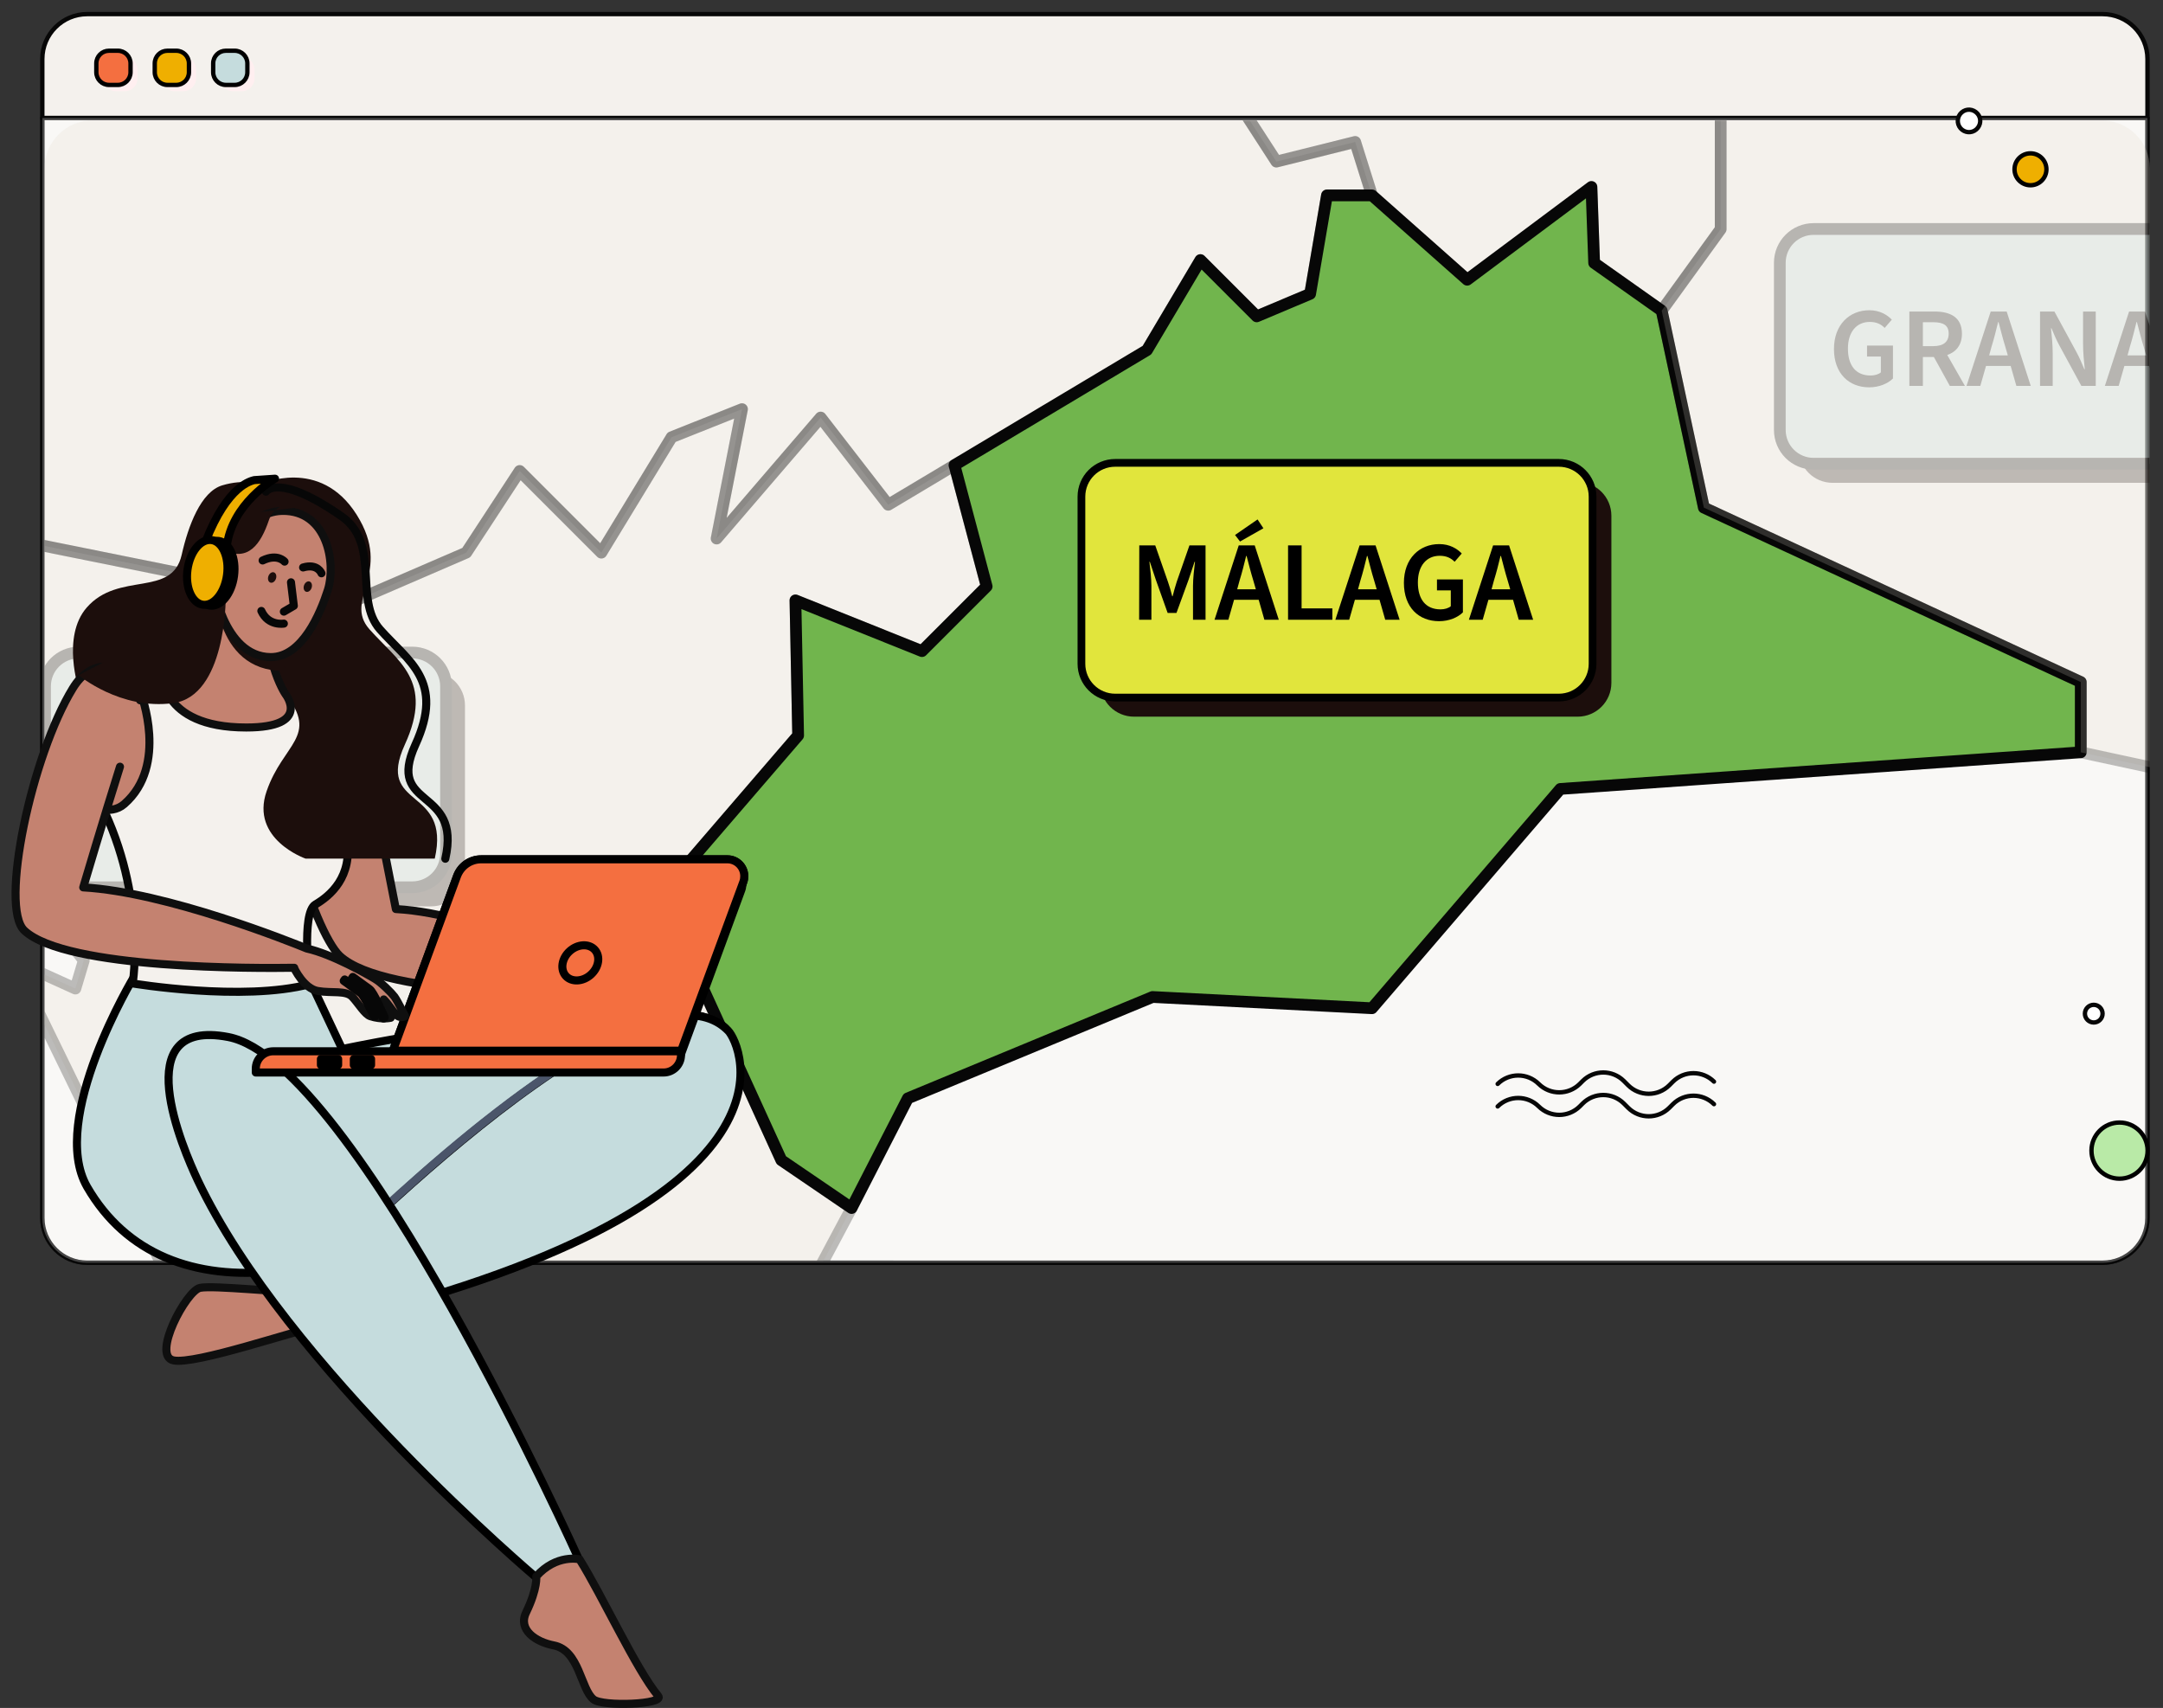 <?xml version="1.0" encoding="utf-8"?>
<!-- Generator: Adobe Illustrator 28.2.0, SVG Export Plug-In . SVG Version: 6.00 Build 0)  -->
<svg version="1.1" id="Capa_2_00000117640701749772152340000006649426923602977408_"
	 xmlns="http://www.w3.org/2000/svg" xmlns:xlink="http://www.w3.org/1999/xlink" x="0px" y="0px" viewBox="0 0 1517.9 1198.5"
	 style="enable-background:new 0 0 1517.9 1198.5;" xml:space="preserve">
<rect x="0" y="0" width="1517.9" height="1198.5" fill="#333333" stroke="none"/>
<style type="text/css">
	.st0{fill:#F4F1ED;stroke:#070707;stroke-width:3.06;stroke-linecap:round;stroke-linejoin:round;}
	.st1{fill:none;stroke:#070707;stroke-width:3.06;stroke-linecap:round;stroke-linejoin:round;}
	.st2{fill:#FFEFF0;}
	.st3{fill:#C5DCDD;stroke:#000000;stroke-width:3.06;stroke-linecap:round;stroke-linejoin:round;}
	.st4{fill:#EFAF00;stroke:#000000;stroke-width:3.06;stroke-linecap:round;stroke-linejoin:round;}
	.st5{fill:#F46F40;stroke:#000000;stroke-width:3.06;stroke-linecap:round;stroke-linejoin:round;}
	
		.st6{opacity:0.49;fill:#FFFFFF;stroke:#070707;stroke-width:3.06;stroke-linecap:round;stroke-linejoin:round;enable-background:new    ;}
	.st7{clip-path:url(#SVGID_00000008856703997065217300000010915001389579183260_);}
	
		.st8{opacity:0.25;fill:#E5DDD3;stroke:#070707;stroke-width:8.23;stroke-linecap:round;stroke-linejoin:round;enable-background:new    ;}
	.st9{fill:#71B54D;stroke:#070707;stroke-width:8.23;stroke-linecap:round;stroke-linejoin:round;}
	.st10{opacity:0.25;}
	.st11{fill:#1C0E0C;}
	.st12{fill:#C5DCDD;stroke:#000000;stroke-width:8.23;stroke-linecap:round;stroke-linejoin:round;}
	.st13{fill:#E1E53C;stroke:#000000;stroke-width:5.42;stroke-linecap:round;stroke-linejoin:round;}
	.st14{fill:#FFFFFF;stroke:#070707;stroke-width:3.06;stroke-linecap:round;stroke-linejoin:round;}
	.st15{fill:#B9EAA7;stroke:#000000;stroke-width:3.06;stroke-linecap:round;stroke-linejoin:round;}
	.st16{fill:#C5DCDD;stroke:#000000;stroke-width:5.65;stroke-linecap:round;stroke-linejoin:round;}
	.st17{fill:none;stroke:#4B556A;stroke-width:5.65;stroke-miterlimit:10;}
	.st18{fill:#C48270;stroke:#0F0F0F;stroke-width:5.65;stroke-linecap:round;stroke-linejoin:round;}
	.st19{fill:#E38E32;}
	.st20{fill:#F4F1ED;stroke:#070707;stroke-width:5.65;stroke-linecap:round;stroke-linejoin:round;}
	.st21{fill:#F9A09B;stroke:#000000;stroke-width:5.65;stroke-linecap:round;stroke-linejoin:round;}
	.st22{fill:#F46F40;stroke:#000000;stroke-width:5.65;stroke-linecap:round;stroke-linejoin:round;}
	.st23{fill:none;stroke:#070707;stroke-width:5.65;stroke-linecap:round;stroke-linejoin:round;}
	.st24{fill:#C48270;}
	.st25{fill:#EFAF00;stroke:#000000;stroke-width:5.65;stroke-linecap:round;stroke-linejoin:round;}
</style>
<g id="Capa_1-2">
	<g>
		<g>
			<g id="WEB_PAGE-2">
				<path class="st0" d="M61.2,9.9h1414.3c17.4,0,31.5,14.1,31.5,31.5v813.2c0,17.4-14.1,31.5-31.5,31.5H61.2
					c-17.4,0-31.5-14.1-31.5-31.5V41.4C29.7,24,43.8,9.9,61.2,9.9z"/>
				<line class="st1" x1="29.7" y1="82.8" x2="1507" y2="82.8"/>
				<path class="st2" d="M163.5,40h6.2c4.9,0,8.9,4,8.9,8.9v6.2c0,4.9-4,8.9-8.9,8.9h-6.2c-4.9,0-8.9-4-8.9-8.9v-6.2
					C154.6,43.9,158.6,40,163.5,40z"/>
				<path class="st2" d="M122.5,40h6.2c4.9,0,8.9,4,8.9,8.9v6.2c0,4.9-4,8.9-8.9,8.9h-6.2c-4.9,0-8.9-4-8.9-8.9v-6.2
					C113.5,43.9,117.5,40,122.5,40z"/>
				<path class="st2" d="M81.4,40h6.2c4.9,0,8.9,4,8.9,8.9v6.2c0,4.9-4,8.9-8.9,8.9h-6.2c-4.9,0-8.9-4-8.9-8.9v-6.2
					C72.5,43.9,76.5,40,81.4,40z"/>
				<path class="st3" d="M158.5,35.6h6.2c4.9,0,8.9,4,8.9,8.9v6.2c0,4.9-4,8.9-8.9,8.9h-6.2c-4.9,0-8.9-4-8.9-8.9v-6.2
					C149.6,39.5,153.6,35.6,158.5,35.6z"/>
				<path class="st4" d="M117.5,35.6h6.2c4.9,0,8.9,4,8.9,8.9v6.2c0,4.9-4,8.9-8.9,8.9h-6.2c-4.9,0-8.9-4-8.9-8.9v-6.2
					C108.6,39.5,112.6,35.6,117.5,35.6z"/>
				<path class="st5" d="M76.5,35.6h6.2c4.9,0,8.9,4,8.9,8.9v6.2c0,4.9-4,8.9-8.9,8.9h-6.2c-4.9,0-8.9-4-8.9-8.9v-6.2
					C67.6,39.5,71.6,35.6,76.5,35.6z"/>
				<path class="st6" d="M29.7,854.6c0,17.4,14.1,31.5,31.5,31.5h1414.3c17.4,0,31.5-14.1,31.5-31.5V82.8H29.7V854.6z"/>
			</g>
			<g>
				<defs>
					<path id="SVGID_1_" d="M64.9,84.5H1475c18.6,0,33.6,15,33.6,33.6v733c0,18.6-15,33.6-33.6,33.6H64.9c-18.6,0-33.6-15-33.6-33.6
						v-733C31.2,99.6,46.3,84.5,64.9,84.5z"/>
				</defs>
				<clipPath id="SVGID_00000080919355465571331120000007320097789985303740_">
					<use xlink:href="#SVGID_1_"  style="overflow:visible;"/>
				</clipPath>
				<g style="clip-path:url(#SVGID_00000080919355465571331120000007320097789985303740_);">
					<g>
						<polygon class="st8" points="-608.3,145 -661.6,-111.6 -636,-234 -517.6,-409.6 -373.5,-449.1 -326.1,-565.6 -262.9,-553.7 
							-253.1,-500.4 -166.2,-484.6 -132.7,-425.4 -26.1,-427.4 102.2,-360.3 48.9,-251.7 15.4,-275.4 -126.7,-178.7 -47.8,-117.5 
							-8.3,-16.9 -49.8,8.8 -37.9,93.7 -61.6,148.9 -28.1,220 -69.5,265.4 -34,326.6 -57.7,437.1 -343.9,166.7 						"/>
						<polygon class="st8" points="102.2,-360.3 238.4,-413.6 266,-518.2 388.4,-534 376.6,-466.9 437.8,-514.3 574,-299.1 
							593.7,-198.4 516.7,-159 558.2,-117.5 639.1,-172.8 747.7,-174.8 808.8,-20.8 895.7,113.4 951,99.6 962.8,137.1 931.2,137.1 
							919.4,206.2 881.9,222 842.4,182.5 804.9,245.7 623.3,354.2 575.9,293 502.9,377.9 520.7,287.1 471.3,306.8 422,387.8 
							364.7,330.5 327.2,387.8 240.4,425.3 15.4,379.9 -57.7,437.1 -34,326.6 -69.5,265.4 -28.1,220 -61.6,148.9 -37.9,93.7 
							-49.8,8.8 -8.3,-16.9 -47.8,-117.5 -126.7,-178.7 15.4,-275.4 48.9,-251.7 						"/>
						<polygon class="st8" points="437.8,-514.3 483.2,-545.8 437.8,-701.8 587.8,-832 625.3,-802.4 783.2,-922.8 868.1,-845.9 
							1168.1,-650.4 1201.6,-652.4 1254.9,-543.9 1172,-397.8 1193.7,-340.6 1176,-289.2 1209.5,-253.7 1209.5,-190.6 
							1243.1,-166.9 1209.5,-119.5 1329.9,26.6 1207.5,75.8 1207.5,160.8 1166.1,218 1118.7,184.5 1116.8,131.2 1029.6,196.3 
							962.8,137.1 951,99.6 895.7,113.4 808.8,-20.8 747.7,-174.8 639.1,-172.8 558.2,-117.5 516.7,-159 593.7,-198.4 574,-299.1 
													"/>
						<polygon class="st8" points="1329.9,26.6 1209.5,-119.5 1243.1,-166.9 1209.5,-190.6 1209.5,-253.7 1176,-289.2 
							1193.7,-340.6 1172,-397.8 1254.9,-543.9 1201.6,-652.4 1213.5,-666.2 1436.5,-646.5 1472,-676.1 1592.4,-664.3 
							1614.1,-693.9 1639.8,-668.2 1742.4,-725.5 1931.9,-678.1 2147.1,-745.2 2235.9,-597.2 2196.4,-474.8 2135.2,-443.2 
							2135.2,-393.9 2085.9,-391.9 1987.2,-257.7 1973.4,-172.8 1922.1,-127.4 1817.5,-137.3 1710.9,-64.2 1618.1,-113.6 
							1485.9,-48.4 1446.4,26.6 1379.3,56.2 						"/>
						<polygon class="st8" points="-57.7,437.1 15.4,379.9 240.4,425.3 327.2,387.8 364.7,330.5 422,387.8 471.3,306.8 520.7,287.1 
							502.9,377.9 575.9,293 623.3,354.2 669.8,326.4 692.4,411.5 647,456.9 558.2,421.3 560.1,516.1 437.8,658.2 358.8,658.2 
							437.8,699.6 487.1,679.9 548.3,814.1 597.6,847.7 550.3,936.5 502.9,936.5 479.2,1017.4 394.3,1060.8 380.5,1011.5 
							287.8,1009.5 212.8,922.7 122,904.9 9.4,674 52.9,693.7 58.8,674 -65.6,514.1 -26.1,482.5 						"/>
						<polygon class="st9" points="597.6,847.7 548.3,814.1 487.1,679.9 437.8,699.6 358.8,658.2 437.8,658.2 560.1,516.1 
							558.2,421.3 647,456.9 692.4,411.5 669.8,326.4 804.9,245.7 842.4,182.5 881.9,222 919.4,206.2 931.2,137.1 962.8,137.1 
							1029.6,196.3 1116.8,131.2 1118.7,184.5 1166.1,218 1195.7,356.2 1460.2,478.6 1460.2,527.9 1095,553.6 962.8,707.5 
							808.8,699.6 637.1,770.7 						"/>
						<polygon class="st8" points="1460.2,527.9 1460.2,478.6 1195.7,356.2 1166.1,218 1207.5,160.8 1207.5,75.8 1329.9,26.6 
							1379.3,56.2 1446.4,26.6 1485.9,-48.4 1618.1,-113.6 1710.9,-64.2 1817.5,-137.3 1922.1,-127.4 1973.4,-172.8 1987.2,-257.7 
							2085.9,-391.9 2135.2,-393.9 2135.2,-443.2 2186.2,-469.5 2186.2,-427.4 2305,-401.7 2360.2,-334.6 2332.6,-299.1 
							2336.6,-230 2314.8,-168.8 2320.8,-117.5 2277.3,-113.6 2283.3,-48.4 2149,29.2 2111.5,178.5 2042.5,158.8 1926,287.1 
							1943.8,368 1906.3,417.4 1902.3,462.8 1843.1,500.3 1843.1,527.9 1803.6,527.9 1661.5,571.3 						"/>
						<polygon class="st8" points="1843.1,527.9 1843.1,500.3 1902.3,462.8 1906.3,417.4 1943.8,368 1926,287.1 2042.5,158.8 
							2111.5,178.5 2149,29.2 2283.3,-48.4 2277.3,-113.6 2320.8,-117.5 2314.8,-168.8 2336.6,-230 2332.6,-299.1 2360.2,-334.6 
							2502.4,-285.3 2502.4,-137.3 2607,6.8 2701.7,75.8 2614.9,174.6 2579.3,377.9 2409.6,555.5 2312.9,468.7 2186.6,489.4 
							2095.8,585.2 1995.1,525.9 						"/>
						<g class="st10">
							<g>
								<path class="st11" d="M-534.4-71.2h292.8c13.1,0,23.7,10.6,23.7,23.7V69.8c0,13.1-10.6,23.7-23.7,23.7h-292.8
									c-13.1,0-23.7-10.6-23.7-23.7V-47.5C-558.1-60.6-547.5-71.2-534.4-71.2z"/>
								<path class="st12" d="M-547.7-84.6h292.8c13.1,0,23.7,10.6,23.7,23.7V56.4c0,13.1-10.6,23.7-23.7,23.7h-292.8
									c-13.1,0-23.7-10.6-23.7-23.7V-60.9C-571.4-74-560.8-84.6-547.7-84.6z"/>
							</g>
							<g>
								<path d="M-530.6-26.7h9.5v20.9h20.8v-20.9h9.5v52.2h-9.5v-23h-20.8v23h-9.5V-26.7z"/>
								<path d="M-478,2.5v-29.2h9.5V3.2c0,11.3,4.1,15,10.5,15c6.3,0,10.6-3.8,10.6-15v-29.9h9.2V2.5c0,17.2-7.6,24-19.8,24
									S-478,19.7-478,2.5L-478,2.5z"/>
								<path d="M-425.3-26.7h31.5v8h-22v13.1h18.7v8h-18.7v15.2h22.8v8h-32.3V-26.7L-425.3-26.7z"/>
								<path d="M-382.3-26.7h9.5v44.2h21.5v8h-31V-26.7L-382.3-26.7z"/>
								<path d="M-355.3-26.7h10.1l6.9,26.1c1.6,5.9,2.8,11,4.5,16.9h0.3c1.8-5.9,2.9-11,4.5-16.9l7.4-26.1h9.7l-16.4,52.2h-11.3
									L-355.3-26.7L-355.3-26.7z"/>
								<path d="M-296.5-26.7h11.2l16.9,52.2h-10.1l-4-14h-17.3l-4,14h-9.7L-296.5-26.7L-296.5-26.7z M-297.6,4.1h13.1l-1.8-6.2
									c-1.7-5.5-3.2-11.5-4.7-17.2h-0.3c-1.4,5.8-2.9,11.7-4.5,17.2L-297.6,4.1L-297.6,4.1z"/>
							</g>
						</g>
						<g class="st10">
							<g>
								<path class="st11" d="M129.3-258.6h311.3c13.1,0,23.7,10.6,23.7,23.7v117.3c0,13.1-10.6,23.7-23.7,23.7H129.3
									c-13.1,0-23.7-10.6-23.7-23.7v-117.3C105.6-247.9,116.2-258.6,129.3-258.6z"/>
								<path class="st12" d="M116-272h311.3c13.1,0,23.7,10.6,23.7,23.7V-131c0,13.1-10.6,23.7-23.7,23.7H116
									c-13.1,0-23.7-10.6-23.7-23.7v-117.3C92.3-261.4,102.9-272,116-272z"/>
							</g>
							<g>
								<path d="M129.5-168.5l5.1-6.2c3.8,3.6,8.9,5.7,14,5.7c5.8,0,8.9-2.6,8.9-6.6s-3.3-5.5-8.1-7.5l-7.1-3.1
									c-5.2-2.2-10.5-6.2-10.5-13.8c0-8.4,7.3-14.8,17.6-14.8c6.3,0,12.1,2.5,16.2,6.5l-5.1,6.2c-3.3-2.8-7.1-4.4-11.1-4.4
									c-4.9,0-8,2.2-8,6c0,4,3.9,5.4,8.2,7.3l7,2.9c6.2,2.6,10.5,6.5,10.5,14.1c0,8.5-7,15.6-18.8,15.6
									C141.1-160.9,134.4-163.5,129.5-168.5L129.5-168.5z"/>
								<path d="M176.6-214h31.5v8h-22v13.1h18.7v8h-18.7v15.2H209v8h-32.3V-214L176.6-214z"/>
								<path d="M212.7-214h10.1l6.9,26.1c1.6,5.9,2.8,11,4.5,16.9h0.3c1.8-5.9,2.9-11,4.5-16.9l7.4-26.1h9.7l-16.4,52.2h-11.3
									L212.7-214L212.7-214z"/>
								<path d="M262.6-214h9.5v52.2h-9.5V-214z"/>
								<path d="M285.3-214h9.5v44.2h21.5v8h-31V-214L285.3-214z"/>
								<path d="M325.4-214h9.5v44.2h21.5v8h-31V-214L325.4-214z"/>
								<path d="M375.7-214h11.2l16.9,52.2h-10.1l-4-14h-17.3l-4,14h-9.7L375.7-214L375.7-214z M374.6-183.2h13.1l-1.8-6.2
									c-1.7-5.5-3.2-11.5-4.7-17.2h-0.3c-1.4,5.8-2.9,11.7-4.6,17.2L374.6-183.2L374.6-183.2z"/>
							</g>
						</g>
						<g>
							<g>
								<path class="st11" d="M795.8,338.2h311.3c13.1,0,23.7,10.6,23.7,23.7v117.3c0,13.1-10.6,23.7-23.7,23.7H795.8
									c-13.1,0-23.7-10.6-23.7-23.7V361.9C772.1,348.8,782.7,338.2,795.8,338.2z"/>
								<path class="st13" d="M782.6,324.8h311.3c13.1,0,23.7,10.6,23.7,23.7v117.3c0,13.1-10.6,23.7-23.7,23.7H782.6
									c-13.1,0-23.7-10.6-23.7-23.7V348.5C758.9,335.4,769.5,324.8,782.6,324.8z"/>
							</g>
							<g>
								<path d="M799.5,382.7h11.2l8.9,25.5c1.1,3.3,2.1,6.4,3,10.2h0.3c1-3.8,1.8-6.9,2.9-10.2l8.9-25.5H846v52.2h-8.8v-23.8
									c0-4.9,0.8-12.1,1.4-16.9h-0.3l-4.2,12.6l-8.5,23.3h-6.2l-8.3-23.3l-4.2-12.6h-0.3c0.6,4.8,1.4,12,1.4,16.9v23.8h-8.6
									L799.5,382.7L799.5,382.7z"/>
								<path d="M869.3,382.7h11.2l16.9,52.2h-10.1l-4-14H866l-4,14h-9.7L869.3,382.7L869.3,382.7z M866.7,375.4l15.8-10.9l4.1,6.2
									l-16.4,9.3L866.7,375.4L866.7,375.4z M868.2,413.5h13.1l-1.8-6.2c-1.7-5.5-3.2-11.5-4.7-17.2h-0.3
									c-1.4,5.8-2.9,11.7-4.6,17.2L868.2,413.5L868.2,413.5z"/>
								<path d="M903.9,382.7h9.5v44.2h21.6v8h-31.1V382.7L903.9,382.7z"/>
								<path d="M954.1,382.7h11.2l16.9,52.2h-10.1l-4-14h-17.3l-4,14h-9.7L954.1,382.7L954.1,382.7z M953,413.5h13.1l-1.8-6.2
									c-1.7-5.5-3.2-11.5-4.7-17.2h-0.3c-1.4,5.8-2.9,11.7-4.6,17.2L953,413.5L953,413.5z"/>
								<path d="M985.2,409c0-17.1,10.9-27.2,24.8-27.2c7.4,0,12.5,3.2,15.8,6.6l-5,5.8c-2.6-2.6-5.7-4.2-10.5-4.2
									c-9.2,0-15.3,7-15.3,18.7s5.4,18.9,15.9,18.9c2.8,0,5.6-0.8,7.2-2.2v-11.1h-9.7v-7.7h18.2v23.1c-3.5,3.5-9.6,6.2-16.7,6.2
									C995.7,435.9,985.2,426.3,985.2,409L985.2,409z"/>
								<path d="M1047.8,382.7h11.2l16.9,52.2h-10.1l-4-14h-17.3l-4,14h-9.7L1047.8,382.7L1047.8,382.7z M1046.7,413.5h13.1
									l-1.8-6.2c-1.7-5.5-3.2-11.5-4.7-17.2h-0.3c-1.4,5.8-2.9,11.7-4.6,17.2L1046.7,413.5L1046.7,413.5z"/>
							</g>
						</g>
						<g class="st10">
							<path class="st11" d="M646.2-636.9h361.7c13.1,0,23.7,10.6,23.7,23.7v117.3c0,13.1-10.6,23.7-23.7,23.7H646.2
								c-13.1,0-23.7-10.6-23.7-23.7v-117.3C622.5-626.3,633.2-636.9,646.2-636.9z"/>
							<path class="st12" d="M633-650.4h361.7c13.1,0,23.7,10.6,23.7,23.7v117.3c0,13.1-10.6,23.7-23.7,23.7H633
								c-13.1,0-23.7-10.6-23.7-23.7v-117.3C609.3-639.7,619.9-650.4,633-650.4z"/>
							<g>
								<path d="M647.3-566.1c0-17.1,10.7-27.2,23.9-27.2c6.6,0,11.8,3,15.1,6.6l-5,5.8c-2.7-2.6-5.8-4.1-9.9-4.1
									c-8.3,0-14.4,7-14.4,18.7c0,11.7,5.5,18.9,14.2,18.9c4.6,0,8.1-1.8,11-5l5.1,5.7c-4.4,5-9.8,7.6-16.5,7.6
									C657.8-539.2,647.3-548.8,647.3-566.1L647.3-566.1z"/>
								<path d="M690.7-566.5c0-16.8,9.4-26.8,23.1-26.8s23.1,10,23.1,26.8c0,16.8-9.4,27.3-23.1,27.3S690.7-549.6,690.7-566.5z
									 M727.1-566.5c0-11.6-5.3-18.5-13.3-18.5s-13.3,6.9-13.3,18.5c0,11.6,5.2,19.1,13.3,19.1S727.1-554.9,727.1-566.5z
									 M705.7-599.8l15.8-10.9l4.1,6.2l-16.4,9.3L705.7-599.8L705.7-599.8z"/>
								<path d="M747.3-592.4H765c10.9,0,19.3,3.8,19.3,15.6c0,7.9-4.1,12.8-10.3,14.9l12.4,21.7h-10.6l-11.2-20.3h-7.7v20.3h-9.5
									L747.3-592.4L747.3-592.4z M764-568.1c7.1,0,10.9-3,10.9-8.8c0-5.8-3.8-8-10.9-8h-7.2v16.8H764z"/>
								<path d="M794.7-592.4h14c16,0,25.5,8.5,25.5,25.9s-9.6,26.3-25.1,26.3h-14.4L794.7-592.4L794.7-592.4z M808.1-547.9
									c10.4,0,16.4-5.8,16.4-18.7c0-12.9-6-18.1-16.4-18.1h-3.8v36.8H808.1z"/>
								<path d="M842-566.5c0-16.8,9.4-26.8,23.1-26.8s23.1,10,23.1,26.8c0,16.8-9.4,27.3-23.1,27.3S842-549.6,842-566.5z
									 M878.4-566.5c0-11.6-5.3-18.5-13.3-18.5s-13.3,6.9-13.3,18.5c0,11.6,5.2,19.1,13.3,19.1S878.4-554.9,878.4-566.5z"/>
								<path d="M898.6-592.4h16.8c10.8,0,18.7,3.3,18.7,12.8c0,5-2.7,9.7-7.2,11.3v0.3c5.8,1.3,10,5.3,10,12.4
									c0,10.5-8.6,15.3-20.1,15.3h-18.1V-592.4z M914.6-570.9c7.1,0,10.2-2.8,10.2-7.3c0-5-3.3-6.8-10.1-6.8h-6.6v14H914.6
									L914.6-570.9z M915.8-547.6c7.6,0,11.7-2.6,11.7-8.5c0-5.4-4.1-7.7-11.7-7.7h-7.7v16.2L915.8-547.6L915.8-547.6z"/>
								<path d="M956.5-592.4h11.2l16.9,52.2h-10.1l-4-14h-17.3l-4,14h-9.7L956.5-592.4L956.5-592.4z M955.4-561.6h13.1l-1.8-6.2
									c-1.7-5.5-3.2-11.5-4.7-17.2h-0.3c-1.4,5.8-2.9,11.6-4.6,17.2L955.4-561.6L955.4-561.6z"/>
							</g>
						</g>
						<g class="st10">
							<g>
								<path class="st11" d="M1286,174.1h361.7c13.1,0,23.7,10.6,23.7,23.7v117.3c0,13.1-10.6,23.7-23.7,23.7H1286
									c-13.1,0-23.7-10.6-23.7-23.7V197.8C1262.3,184.7,1272.9,174.1,1286,174.1z"/>
								<path class="st12" d="M1272.7,160.7h361.7c13.1,0,23.7,10.6,23.7,23.7v117.3c0,13.1-10.6,23.7-23.7,23.7h-361.7
									c-13.1,0-23.7-10.6-23.7-23.7V184.4C1249,171.3,1259.6,160.7,1272.7,160.7z"/>
							</g>
							<g>
								<path d="M1287,244.9c0-17.1,10.9-27.2,24.8-27.2c7.4,0,12.5,3.2,15.8,6.6l-5,5.8c-2.6-2.6-5.7-4.2-10.5-4.2
									c-9.2,0-15.3,7-15.3,18.7c0,11.7,5.4,18.9,15.9,18.9c2.8,0,5.6-0.8,7.2-2.2v-11.1h-9.7v-7.7h18.2v23.1
									c-3.5,3.5-9.6,6.2-16.7,6.2C1297.6,271.8,1287,262.2,1287,244.9L1287,244.9z"/>
								<path d="M1339.9,218.6h17.6c10.9,0,19.3,3.8,19.3,15.6c0,7.9-4.1,12.8-10.3,14.9l12.4,21.7h-10.6l-11.2-20.3h-7.7v20.3h-9.5
									L1339.9,218.6L1339.9,218.6z M1356.6,242.9c7.1,0,10.9-2.9,10.9-8.8s-3.8-8-10.9-8h-7.2v16.8H1356.6z"/>
								<path d="M1397,218.6h11.2l16.9,52.2h-10.1l-4-14h-17.3l-4,14h-9.7L1397,218.6L1397,218.6z M1395.9,249.4h13.1l-1.8-6.2
									c-1.7-5.5-3.2-11.5-4.7-17.2h-0.3c-1.4,5.8-2.9,11.7-4.6,17.2L1395.9,249.4L1395.9,249.4z"/>
								<path d="M1431.6,218.6h10.1l15.6,28.7c1.9,3.5,3.7,7.7,5.4,11.8h0.3c-0.6-5.6-1.2-12-1.2-17.7v-22.8h8.9v52.2h-10.1
									l-15.6-28.7c-1.9-3.5-3.7-7.7-5.4-11.8h-0.3c0.6,5.4,1.2,11.9,1.2,17.7v22.8h-8.9V218.6z"/>
								<path d="M1494.1,218.6h11.2l16.9,52.2h-10.1l-4-14h-17.3l-4,14h-9.7L1494.1,218.6L1494.1,218.6z M1493,249.4h13.1l-1.8-6.2
									c-1.7-5.5-3.2-11.5-4.7-17.2h-0.3c-1.4,5.8-2.9,11.7-4.6,17.2L1493,249.4L1493,249.4z"/>
								<path d="M1528.7,218.6h14c16,0,25.5,8.5,25.5,25.9s-9.6,26.3-25.1,26.3h-14.4L1528.7,218.6L1528.7,218.6z M1542,263.1
									c10.4,0,16.4-5.8,16.4-18.7c0-12.9-6-18.1-16.4-18.1h-3.8v36.8H1542z"/>
								<path d="M1588,218.6h11.2l16.9,52.2H1606l-4-14h-17.3l-4,14h-9.7L1588,218.6L1588,218.6z M1586.8,249.4h13.1l-1.8-6.2
									c-1.7-5.5-3.2-11.5-4.7-17.2h-0.3c-1.4,5.8-2.9,11.7-4.6,17.2L1586.8,249.4L1586.8,249.4z"/>
							</g>
						</g>
						<g class="st10">
							<g>
								<path class="st11" d="M2108,279.1h326.2c13.1,0,23.7,10.6,23.7,23.7v117.3c0,13.1-10.6,23.7-23.7,23.7H2108
									c-13.1,0-23.7-10.6-23.7-23.7V302.8C2084.3,289.7,2094.9,279.1,2108,279.1z"/>
								<path class="st12" d="M2094.7,265.7h326.2c13.1,0,23.7,10.6,23.7,23.7v117.3c0,13.1-10.6,23.7-23.7,23.7h-326.2
									c-13.1,0-23.7-10.6-23.7-23.7V289.4C2071,276.3,2081.6,265.7,2094.7,265.7z"/>
							</g>
							<g>
								<path d="M2121.9,323.6h11.2l16.9,52.2h-10.1l-4-14h-17.3l-4,14h-9.7L2121.9,323.6L2121.9,323.6z M2120.8,354.5h13.1
									l-1.8-6.2c-1.7-5.5-3.2-11.5-4.7-17.2h-0.3c-1.4,5.8-2.9,11.7-4.6,17.2L2120.8,354.5L2120.8,354.5z"/>
								<path d="M2156.4,323.6h9.5v44.2h21.6v8h-31.1V323.6L2156.4,323.6z"/>
								<path d="M2196.5,323.6h11.2l8.9,25.5c1.1,3.3,2.1,6.4,3,10.2h0.3c1-3.8,1.8-6.9,2.9-10.2l8.9-25.5h11.2v52.2h-8.8v-23.8
									c0-4.9,0.8-12.1,1.4-16.9h-0.3l-4.1,12.6l-8.5,23.3h-6.2l-8.3-23.3l-4.1-12.6h-0.3c0.6,4.8,1.4,12,1.4,16.9v23.8h-8.6
									L2196.5,323.6L2196.5,323.6z"/>
								<path d="M2256.1,323.6h31.5v8h-22v13.1h18.7v8h-18.7v15.2h22.8v8h-32.3V323.6L2256.1,323.6z"/>
								<path d="M2299.2,323.6h17.6c10.9,0,19.3,3.8,19.3,15.6c0,7.9-4.1,12.8-10.3,14.9l12.4,21.7h-10.6l-11.2-20.3h-7.7v20.3h-9.5
									L2299.2,323.6L2299.2,323.6z M2315.9,348c7.1,0,10.9-2.9,10.9-8.8s-3.8-8-10.9-8h-7.2V348H2315.9z"/>
								<path d="M2343.2,316.3l15.8-10.9l4.1,6.2l-16.4,9.3L2343.2,316.3L2343.2,316.3z M2346.6,323.6h9.5v52.2h-9.5V323.6z"/>
								<path d="M2379.4,323.6h11.2l16.9,52.2h-10.1l-4-14h-17.3l-4,14h-9.7L2379.4,323.6L2379.4,323.6z M2378.3,354.5h13.1
									l-1.8-6.2c-1.7-5.5-3.2-11.5-4.7-17.2h-0.3c-1.4,5.8-2.9,11.7-4.6,17.2L2378.3,354.5L2378.3,354.5z"/>
							</g>
						</g>
						<g class="st10">
							<g>
								<path class="st11" d="M1668.9-568.6h210.7c13.1,0,23.7,10.6,23.7,23.7v117.3c0,13.1-10.6,23.7-23.7,23.7h-210.7
									c-13.1,0-23.7-10.6-23.7-23.7v-117.3C1645.2-558,1655.8-568.6,1668.9-568.6z"/>
								<path class="st12" d="M1655.6-582h210.7c13.1,0,23.7,10.6,23.7,23.7V-441c0,13.1-10.6,23.7-23.7,23.7h-210.7
									c-13.1,0-23.7-10.6-23.7-23.7v-117.3C1631.9-571.4,1642.6-582,1655.6-582z"/>
							</g>
							<g>
								<path d="M1668.1-480l6.1-4.1c1.8,3.4,4.6,5,8,5c5.1,0,7.6-2.7,7.6-10.3v-34.6h9.5v35.4c0,9.8-4.9,17.7-16.3,17.7
									C1676.1-470.9,1671.3-473.8,1668.1-480L1668.1-480z"/>
								<path d="M1722.4-524.1h11.2l16.9,52.2h-10.1l-4-14h-17.3l-4,14h-9.7L1722.4-524.1L1722.4-524.1z M1721.3-493.3h13.1
									l-1.8-6.2c-1.7-5.5-3.2-11.5-4.7-17.2h-0.3c-1.4,5.7-2.9,11.6-4.6,17.2L1721.3-493.3L1721.3-493.3z"/>
								<path d="M1757-524.1h31.5v8h-22v13.1h18.7v8h-18.7v15.2h22.8v8H1757V-524.1L1757-524.1z M1765.4-531.4l15.8-10.9l4.1,6.2
									l-16.4,9.3L1765.4-531.4L1765.4-531.4z"/>
								<path d="M1800-524.1h10.1l15.6,28.7c1.9,3.5,3.7,7.7,5.4,11.8h0.3c-0.6-5.6-1.2-12-1.2-17.7v-22.8h8.9v52.2H1829l-15.6-28.7
									c-1.9-3.5-3.7-7.7-5.4-11.8h-0.3c0.6,5.4,1.2,11.9,1.2,17.7v22.8h-8.9V-524.1z"/>
							</g>
						</g>
						<g class="st10">
							<path class="st11" d="M68.6,471.3h234c13.1,0,23.7,10.6,23.7,23.7v117.3c0,13.1-10.6,23.7-23.7,23.7h-234
								c-13.1,0-23.7-10.6-23.7-23.7V495C44.9,481.9,55.5,471.3,68.6,471.3z"/>
							<path class="st12" d="M55.3,457.9h234c13.1,0,23.7,10.6,23.7,23.7v117.3c0,13.1-10.6,23.7-23.7,23.7h-234
								c-13.1,0-23.7-10.6-23.7-23.7V481.6C31.6,468.5,42.2,457.9,55.3,457.9z"/>
							<g>
								<path d="M69.7,542.1c0-17.1,10.7-27.2,24-27.2c6.5,0,11.8,3,15.1,6.6l-5,5.8c-2.7-2.6-5.8-4.2-9.9-4.2
									c-8.3,0-14.4,7-14.4,18.7s5.5,18.9,14.2,18.9c4.5,0,8.1-1.8,11-5l5.1,5.7c-4.4,5-9.8,7.6-16.5,7.6
									C80.1,569,69.7,559.4,69.7,542.1L69.7,542.1z"/>
								<path d="M128.6,515.8h11.2l16.9,52.2h-10.1l-4-14h-17.3l-4,14h-9.7L128.6,515.8z M125.9,508.5l15.8-10.9l4.1,6.2l-16.4,9.3
									L125.9,508.5L125.9,508.5z M127.4,546.6h13.1l-1.8-6.2c-1.7-5.5-3.2-11.5-4.7-17.2h-0.3c-1.4,5.8-2.9,11.7-4.5,17.2
									L127.4,546.6L127.4,546.6z"/>
								<path d="M163.1,515.8h14c16,0,25.5,8.5,25.5,25.9s-9.6,26.3-25.1,26.3h-14.5L163.1,515.8L163.1,515.8z M176.5,560.3
									c10.4,0,16.4-5.8,16.4-18.7s-6-18.1-16.4-18.1h-3.8v36.8H176.5z"/>
								<path d="M213.1,515.8h9.5V568h-9.5V515.8z"/>
								<path d="M232.3,562.3l25-38.6h-22.7v-8h34.4v5.8L244,560h25.3v8h-37L232.3,562.3L232.3,562.3z"/>
							</g>
						</g>
					</g>
				</g>
			</g>
		</g>
		<g>
			<path class="st14" d="M1376.6,78.9c3.3-2.9,8.2-2.5,11.1,0.8c2.9,3.3,2.5,8.2-0.8,11.1c-3.3,2.9-8.2,2.5-11.1-0.8
				C1373,86.7,1373.3,81.8,1376.6,78.9z"/>
			<circle class="st4" cx="1424.9" cy="118.8" r="11.2"/>
		</g>
		<g id="ABSTRACT_ELEMENTS">
			<circle class="st15" cx="1487.4" cy="807.4" r="19.7"/>
			<circle class="st14" cx="1469.3" cy="711.3" r="6.2"/>
		</g>
		<g id="Layer_3">
			<g id="LEGS">
				<path id="HIPS" class="st16" d="M216.4,685.9l23.7,50.2c0,0,266.7-55.6,272.7-7.1c4.5,35.9-173.8,147.5-318.7,163
					c-57.2,6.2-105.5-11.6-133-59.2C33.8,785.2,94,685.5,94,685.5L216.4,685.9L216.4,685.9z"/>
				<g id="LEFT_LEG">
					<path id="LEG" class="st16" d="M209.8,906.3l13.3,24.5c354.9-83.9,296.1-199.1,288-207.4C447.6,657.9,209.8,906.3,209.8,906.3
						L209.8,906.3z"/>
					<path id="SHADOW" class="st17" d="M420.5,732.4c-92.2,49.6-211.2,173.9-211.2,173.9"/>
					<path id="FOOT" class="st18" d="M209.8,906.3c-12.3,0.8-59.8-4.5-69.4-2.6s-34.1,47.7-18.7,50.9c15.4,3.2,85.1-20.9,101.5-23.8
						C223.1,930.8,222.1,905.5,209.8,906.3L209.8,906.3z"/>
				</g>
				<g id="RIGHT_LEG">
					<path id="LEG-2" class="st16" d="M160.2,727.7c88.9,17,246.4,367.3,246.4,367.3c-16.7,0.7-30,12.2-30,12.2
						s-176-148.6-237.8-278.9C128.5,806.4,88.3,713.9,160.2,727.7L160.2,727.7z"/>
					<path id="FOOT-2" class="st18" d="M376.3,1106.2c0,0,1.2,8.1-7.1,25.3c-5.9,12.2,6.8,20.7,19.4,23.1
						c18.1,3.5,18.8,30.6,27.9,37.9c6.6,5.3,50.4,3.5,45.4-2.4c-15.2-18.2-39.5-70.9-55.2-95.9
						C406.7,1094.2,390.6,1090.2,376.3,1106.2L376.3,1106.2z"/>
				</g>
			</g>
			<g id="LEFT_HAND">
				<path id="HAND" class="st18" d="M255.7,528.2c5.5,24.5,22.1,109.7,22.1,109.7c62.2,3.4,140,45.8,140,45.8l-5.7,13
					c0,0-141.3,4.3-173.7-26c-17.5-16.4-55.6-125.7-26.7-172.9C231.6,465.2,248.7,497.4,255.7,528.2L255.7,528.2z"/>
				<path id="ARM" class="st19" d="M413.7,704.7c5.3,4.4,16.2,9.3,18.9,9.7s19.8,1.2,19.8,1.2s0.9-1.7-1.1-4.6
					c-2-2.8-20.1-4.4-12.6-8.4c3.3-1.8,16.7,6.3,21.9,13.4c5.2,7.1,9,3,9,3s-4-12-5.8-14.4c-1.8-2.4-12.7-13.6-21.7-17.8
					c-10.6-4.9-37.3-9.8-40.4-2C399.9,689.7,408.4,700.3,413.7,704.7L413.7,704.7z"/>
			</g>
			<path id="TORSO" class="st20" d="M198,469.2c6.3,0,30.8,11.9,36.3,16.5s4.4,75.6,9,102.6c4.6,27-11.9,40.5-22,46.4
				s-3.9,55.9-3.9,55.9c-47.2,12.4-124.3-0.5-124.3-0.5s10.1-60.6-22.4-126.2c-7.8-15.7-10.1-82-10.1-82s27.5-10.2,36.2-12.8
				C96.7,469.2,191.8,469.2,198,469.2L198,469.2z"/>
			<g id="LAPTOP">
				<path class="st21" d="M320.7,614.9l-45,122.4h202.3l43.6-118.4c0.5-1.3,0.7-2.7,0.7-4.1c0-6.5-5.3-11.8-11.8-11.8H337.6
					C330,603,323.3,607.8,320.7,614.9L320.7,614.9z"/>
				<path class="st21" d="M324.5,620.6L280.5,740h197.3l42.4-115.4c0.5-1.3,0.7-2.6,0.7-4c0-6.4-5.1-11.5-11.5-11.6H341
					C333.6,609.1,327,613.7,324.5,620.6L324.5,620.6z"/>
				<path class="st22" d="M477.9,737.7v2.7c0,6.7-5.5,12.2-12.2,12.2H179.5v-2.7c0-6.7,5.5-12.2,12.2-12.2H477.9L477.9,737.7z"/>
				<path class="st22" d="M320.7,614.9l-45,122.4h202.3l43.6-118.4c0.5-1.3,0.7-2.7,0.7-4.1c0-6.5-5.3-11.8-11.8-11.8H337.6
					C330,603,323.3,607.8,320.7,614.9L320.7,614.9z"/>
				
					<ellipse transform="matrix(0.743 -0.669 0.669 0.743 -347.508 446.166)" class="st22" cx="407.4" cy="675.7" rx="13.7" ry="11.1"/>
				<rect x="248.3" y="743.1" class="st21" width="12.1" height="4.3"/>
				<rect x="225.2" y="743.1" class="st21" width="12.1" height="4.3"/>
			</g>
			<path class="st11" d="M155.9,340.6c-14.9,4.5-23.8,28.3-28.4,48.7c-6.8,30.3-44.3,11.3-66.7,37.1C43,446.9,55.4,484,55.4,484
				s31.2-10.7,38.5-12.6c7.3-1.9,88.8-6.5,106.5,15.8c23.5,29.7-1.7,34.4-13.3,68c-11.7,33.7,27.3,47.3,27.3,47.3h90.7
				c11.6-51.1-41.9-34.2-21-80c20.6-45-4.8-58.3-24.9-81c-18.5-21,16.9-39.3-8.9-80.3c-25.8-41-67.5-21.4-67.5-21.4
				S171.8,335.8,155.9,340.6L155.9,340.6z"/>
			<path class="st23" d="M312.5,602.6c11.6-51.1-41.9-34.2-21-80c20.6-45-4.8-58.3-24.9-81c-18.5-21,0.7-60-26.8-79.2
				c-44.5-31-53.2-17.4-53.2-17.4"/>
			<path class="st18" d="M189.5,411.1c-8.3,48.3,10.9,76.1,10.9,76.1s18.4,23.3-27.6,23.3c-61.9,0-59.1-39.7-59.1-39.7
				c26.7-3.1,19.9-2.2,27.5-12.9c11.3-15.9,9.9-46.8,9.9-46.8L189.5,411.1L189.5,411.1z"/>
			<path class="st11" d="M150.5,408.7v-0.8H191c-8.1,47,8.3,60.4,10.9,62.2c-0.9,0.4-1.9,0.7-2.9,0.7
				C149.3,470.9,150.5,408.8,150.5,408.7L150.5,408.7L150.5,408.7z"/>
			<path id="HEAD" class="st18" d="M156.3,396.4c0,0,14.4-37.5,41.8-37.9c31.6-0.5,37.9,36.7,32,55.4c-5.2,16.3-18,47.4-40.2,47.2
				c-33.7-0.3-40.8-53.3-40.8-53.3L156.3,396.4z"/>
			<path class="st23" d="M149.2,390.2c3.1,0.6,5.7,3,6.5,6.1c1.2,4.2-0.1,8.8-0.1,8.8"/>
			<line class="st23" x1="155.7" y1="396.3" x2="149.2" y2="399.3"/>
			<path class="st18" d="M62.4,565c0,0,14.8,8,24.8-0.8c31.1-27.1,11.7-77.4,11.7-77.4"/>
			<path class="st18" d="M98.3,491.4c-0.2-6.2-3.7-8.8-6.7-13.2c-8.9-13.2-27.8-16-40.5,4.8C22.2,530.1-0.5,636.6,17.1,653
				c29.3,27.4,163.8,26.5,189.4,26.1l-0.1,0.2c0,0,6.8,14.5,16.7,16.1c9.8,1.7,19.7-0.7,24.2,4.2c4.5,4.9,8.8,12.3,12.6,13.5
				c8,2.6,14.3,1.1,14.3,1.1s-2.4-6.6-4.9-12.9c2.8,2.7,6.2,8.1,8.3,10.4c1.7,2,4.4,2.6,6.7,1.4c0,0-5.3-10.7-7.5-13.7
				c-2.2-2.9-9.3-10-13.8-12.6c-4.8-2.9-30-17.3-47.7-21.2c-10.7-4.4-98.6-39.7-156.9-42.9c0,0,14.7-49.6,25.8-84.7"/>
			<path class="st23" d="M268.7,714.3c-2-4.8-7.8-17.6-10-19.2c-5.1-3.7-11.8-8.6-11.8-8.6l0.7-1c0,0,6.7,4.9,11.8,8.6
				c3,2.1,9.7,17.9,10.5,19.8c0,0.1,0.1,0.2,0,0.3c-0.1,0.3-0.4,0.5-0.7,0.5C269,714.6,268.8,714.5,268.7,714.3L268.7,714.3z"/>
			<path class="st23" d="M262.3,713.2c-1.8-4-7-14.6-9.3-16.3c-5.1-3.7-11.8-8.6-11.8-8.6l0.7-1c0,0,6.7,4.9,11.8,8.6
				c3,2.2,9.4,16.1,9.7,16.7c0.1,0.3,0,0.7-0.3,0.8c-0.1,0.1-0.2,0.1-0.3,0C262.6,713.5,262.4,713.4,262.3,713.2L262.3,713.2z"/>
			<path class="st11" d="M55.2,473.8c0,0,29.3,24.6,66.3,19.6c37-4.9,36.9-73.3,36.9-73.3"/>
			<polyline class="st23" points="199.2,429.2 206.2,425.1 204.2,408.6 			"/>
			
				<ellipse transform="matrix(0.331 -0.944 0.944 0.331 -254.896 451.255)" class="st11" cx="190.9" cy="405.4" rx="3.8" ry="2.8"/>
			
				<ellipse transform="matrix(0.331 -0.944 0.944 0.331 -244.199 479.149)" class="st11" cx="215.9" cy="411.8" rx="3.8" ry="2.8"/>
			<path class="st23" d="M184.3,393.3c10.5-5.1,15.4,0.8,15.4,0.8"/>
			<path class="st23" d="M212.7,398.2c10.2-3,12.9,4.1,12.9,4.1"/>
			<path class="st11" d="M145.7,363.9c0,0-7.3,12.3,10.6,21.7c17.9,9.4,26.8-4.2,32.3-20.3c5.5-16.2,21.8-9.4,21.8-9.4"/>
			<circle class="st24" cx="153.9" cy="396.3" r="11.7"/>
			<path class="st23" d="M151.9,388.6c3.1,0.6,5.6,3,6.5,6.1c1.2,4.2-0.1,8.8-0.1,8.8"/>
			<line class="st23" x1="158.4" y1="394.6" x2="151.9" y2="397.7"/>
			<path class="st25" d="M144.2,380.2c15.7-40.3,32.5-42.7,34.2-43.3l14.6-1c-0.3,0.1-30.6,17.5-33.9,48L144.2,380.2L144.2,380.2z"
				/>
			
				<ellipse transform="matrix(0.132 -0.991 0.991 0.132 -268.288 498.304)" class="st25" cx="150.5" cy="402.4" rx="22.9" ry="14"/>
			
				<ellipse transform="matrix(0.132 -0.991 0.991 0.132 -271.859 492.928)" class="st25" cx="145.6" cy="401.7" rx="22.9" ry="14"/>
			<path class="st23" d="M183.4,428.7c4.9,10.8,15.8,8.9,15.8,8.9"/>
		</g>
		<g>
			<path class="st1" d="M1051,760.6c8-7.9,20.8-7.9,28.8,0l0,0c8,7.9,20.8,7.9,28.8,0l2.1-2.1c8-7.9,20.8-7.9,28.8,0l3.1,3.1
				c8,7.9,20.8,7.9,28.8,0l2.6-2.6c8-7.9,20.8-7.9,28.8,0"/>
			<path class="st1" d="M1051,776.4c8-7.9,20.8-7.9,28.8,0l0,0c8,7.9,20.8,7.9,28.8,0l2.1-2.1c8-7.9,20.8-7.9,28.8,0l3.1,3.1
				c8,7.9,20.8,7.9,28.8,0l2.6-2.6c8-7.9,20.8-7.9,28.8,0"/>
		</g>
	</g>
</g>
</svg>
